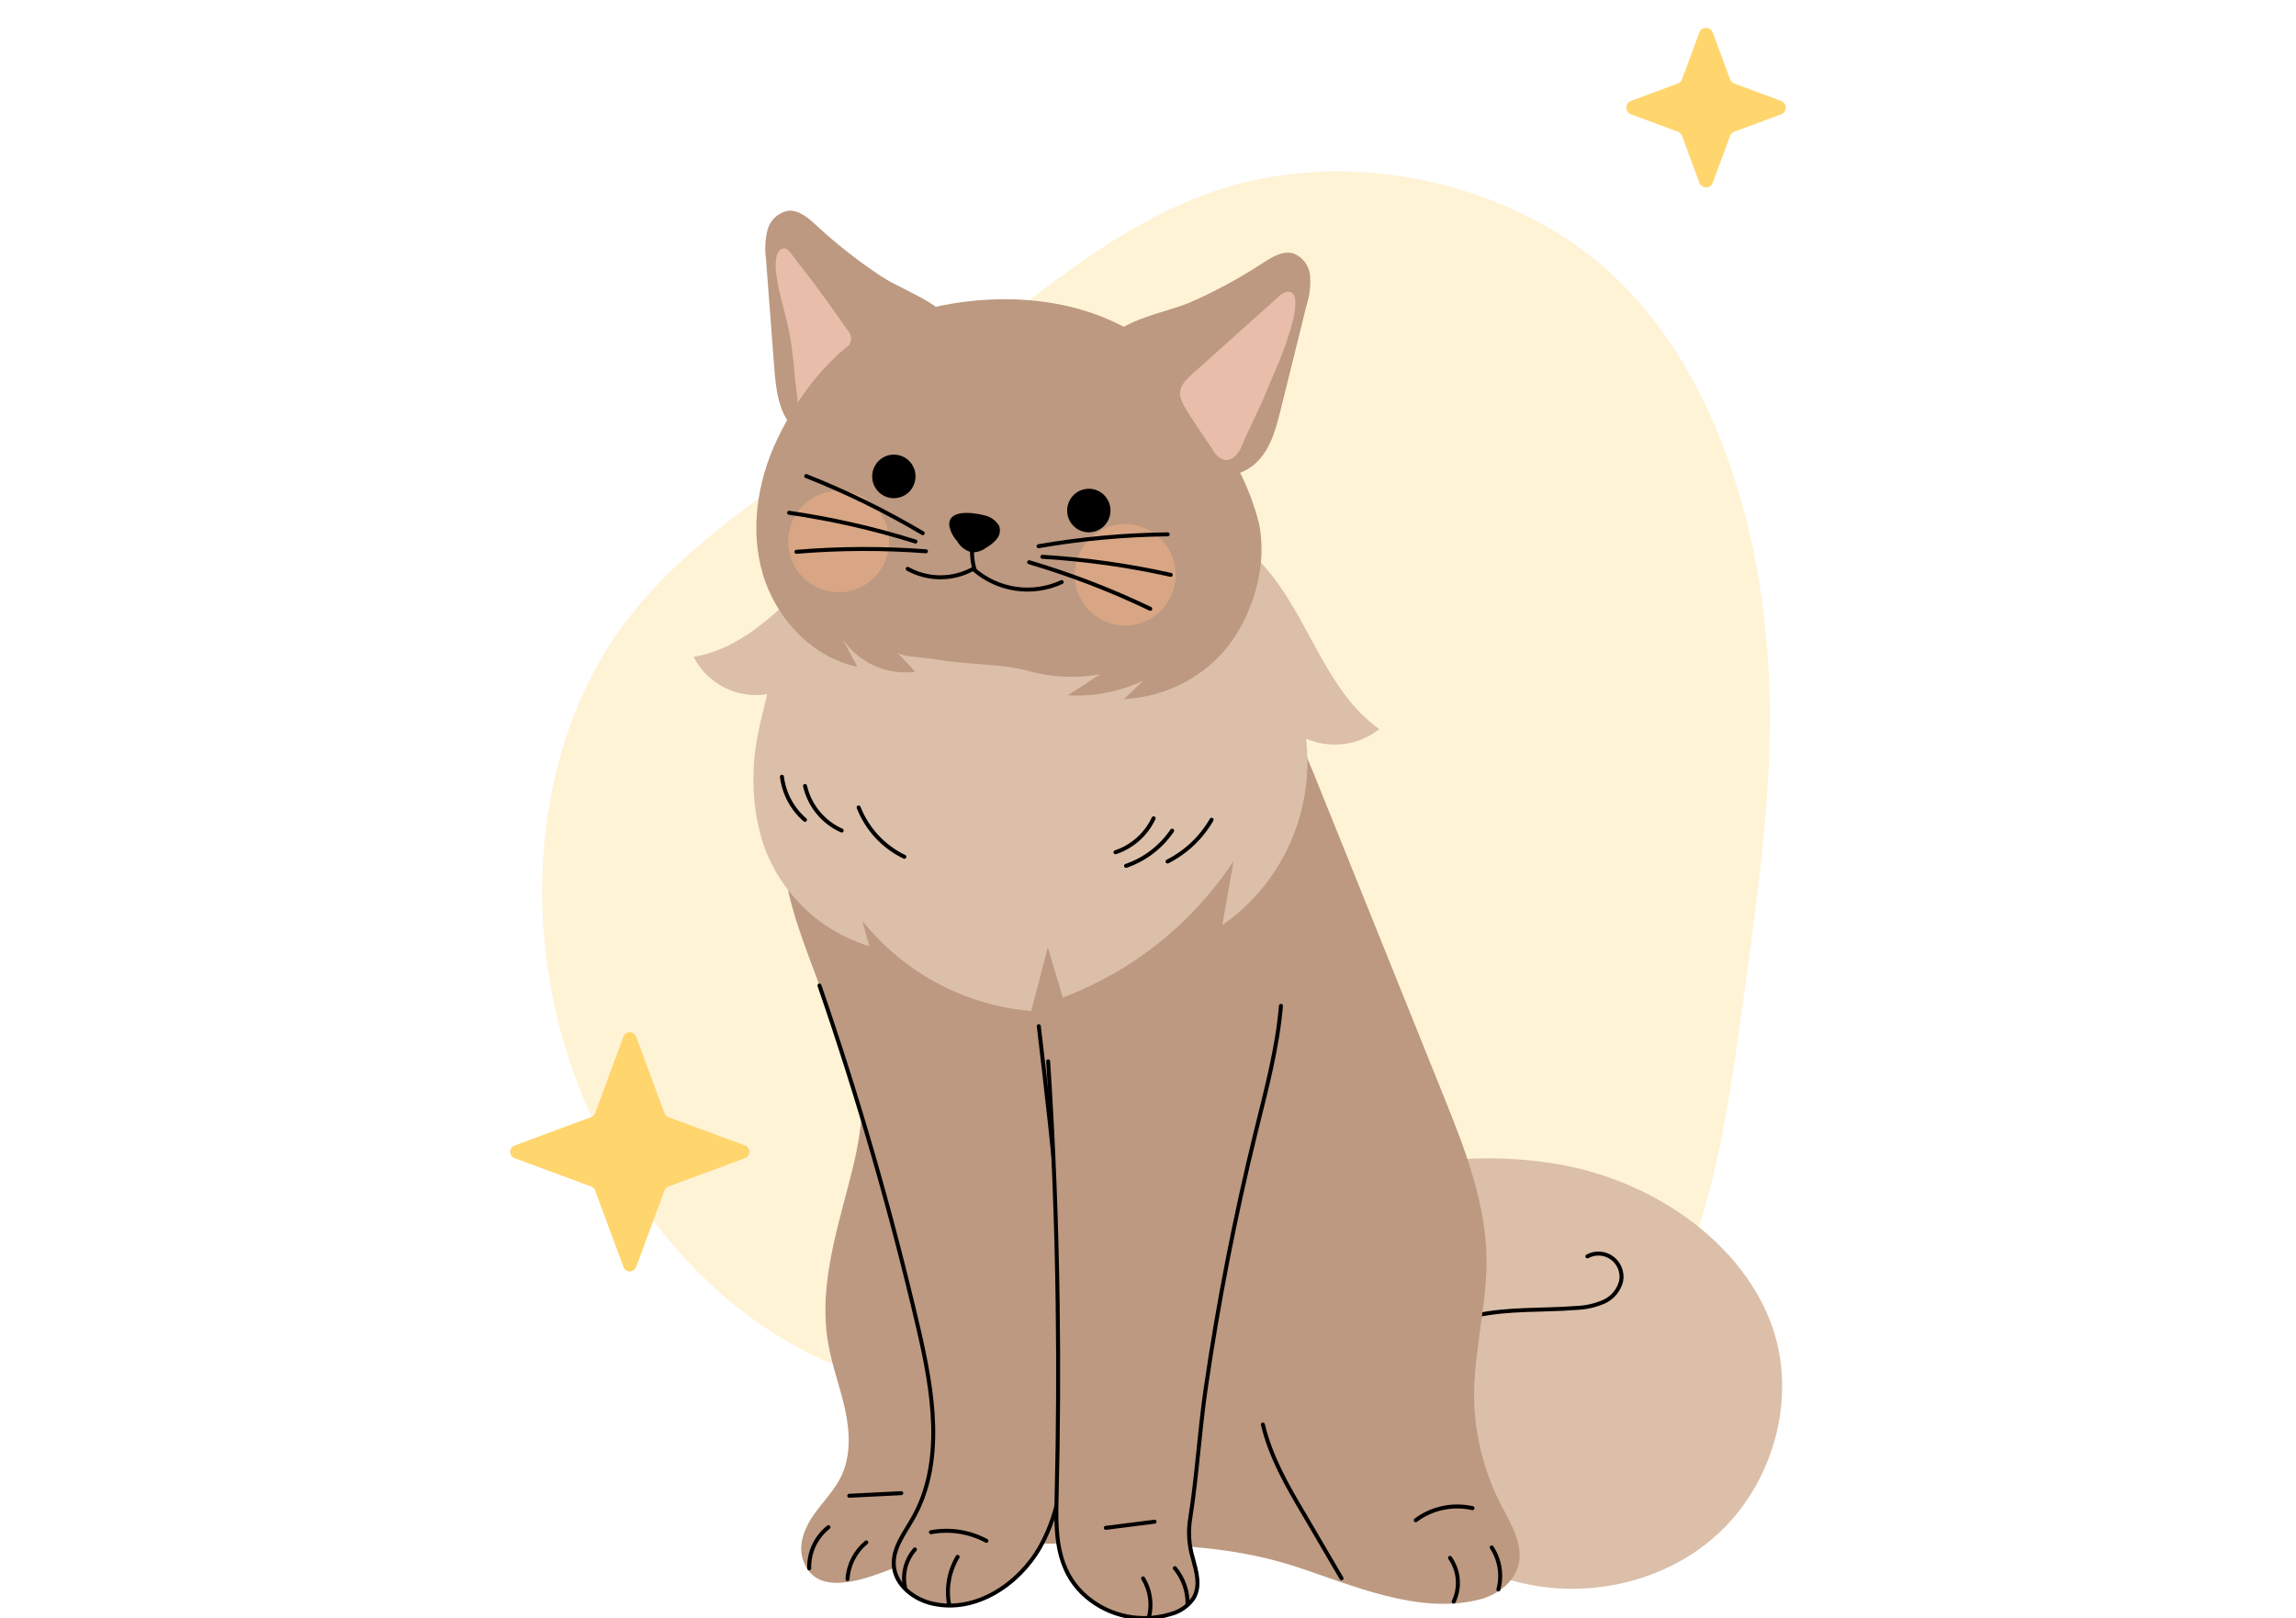 <svg width="288" height="203" viewBox="0 0 288 203" fill="none" xmlns="http://www.w3.org/2000/svg">
<g clip-path="url(#clip0_4005_17201)">
<path opacity="0.2" d="M201.058 33.396C213.228 43.88 219.28 60.959 221.219 76.982C223.191 92.972 221.085 107.94 218.711 125.183C216.337 142.426 213.73 161.944 202.596 171.044C191.496 180.11 171.837 178.693 152.746 177.934C133.656 177.209 115.1 177.077 100.322 169.165C85.545 161.285 74.511 145.591 70.132 128.645C65.785 111.699 68.126 93.499 76.785 80.411C85.411 67.355 100.356 59.409 113.997 49.386C127.604 39.331 139.908 27.231 155.22 23.11C170.533 18.988 188.855 22.912 201.058 33.396Z" fill="#FFC632"/>
<path d="M78.201 130.056C78.476 129.315 79.524 129.315 79.799 130.056L83.348 139.649C83.434 139.882 83.618 140.066 83.851 140.152L93.444 143.702C94.185 143.976 94.185 145.025 93.444 145.299L83.851 148.848C83.618 148.934 83.434 149.118 83.348 149.351L79.799 158.944C79.524 159.686 78.476 159.686 78.201 158.944L74.652 149.351C74.566 149.118 74.382 148.934 74.149 148.848L64.556 145.299C63.815 145.025 63.815 143.976 64.556 143.702L74.149 140.152C74.382 140.066 74.566 139.882 74.652 139.649L78.201 130.056Z" fill="#FFD56D"/>
<path d="M213.156 4.088C213.446 3.304 214.554 3.304 214.844 4.088L217.015 9.954C217.106 10.201 217.3 10.395 217.546 10.486L223.412 12.657C224.196 12.947 224.196 14.054 223.412 14.344L217.546 16.515C217.3 16.606 217.106 16.8 217.015 17.046L214.844 22.913C214.554 23.696 213.446 23.696 213.156 22.913L210.985 17.046C210.894 16.8 210.7 16.606 210.454 16.515L204.588 14.344C203.804 14.054 203.804 12.947 204.588 12.657L210.454 10.486C210.7 10.395 210.894 10.201 210.985 9.954L213.156 4.088Z" fill="#FFD56D"/>
<path d="M210.409 151.971C215.784 155.522 220.355 160.621 222.418 166.764C225.399 175.754 222.298 186.348 215.233 192.662C208.169 198.975 197.687 200.906 188.708 197.988C179.73 195.069 172.461 187.584 169.283 178.651C166.457 170.648 166.068 158.298 170.942 150.842C175.181 144.394 188.051 144.905 194.578 145.914C200.232 146.762 205.633 148.828 210.409 151.971Z" fill="#DBBFA9"/>
<path d="M175.441 172.253C176.939 168.311 181.043 165.925 185.147 165.031C189.251 164.135 193.504 164.42 197.686 164.086C198.875 164.05 200.046 163.792 201.14 163.326C201.687 163.089 202.172 162.728 202.555 162.271C202.94 161.814 203.213 161.273 203.352 160.692C203.449 160.152 203.392 159.595 203.187 159.086C202.983 158.576 202.64 158.135 202.197 157.811C201.754 157.49 201.229 157.301 200.683 157.266C200.137 157.232 199.593 157.353 199.113 157.617" stroke="black" stroke-width="0.5" stroke-linecap="round" stroke-linejoin="round"/>
<path d="M169.516 108.774L181.065 137.464C183.721 144.046 186.441 150.992 186.463 158.199C186.463 164.463 184.498 170.91 184.979 177.103C185.284 181.157 186.396 185.109 188.249 188.728C189.5 191.142 191.132 193.734 190.461 196.369C189.909 198.499 187.861 200.047 185.706 200.63C177.936 202.653 169.608 198.84 162.395 196.489C153.918 193.741 144.884 193.649 135.99 193.649C129.003 193.613 121.862 193.606 115.073 195.609C111.704 196.596 102.549 201.794 100.677 195.538C100.112 193.649 100.967 191.611 102.09 190.006C103.213 188.402 104.668 186.981 105.523 185.198C106.752 182.627 106.611 179.595 106.003 176.812C105.396 174.028 104.358 171.336 103.884 168.525C102.535 160.713 105.452 153.086 107.183 145.616C108.914 138.146 108.434 130.391 107.529 122.714C106.667 115.478 104.704 108.256 105.495 101.006C106.059 96.145 107.811 91.499 110.596 87.475C113.373 83.46 117.101 80.195 121.445 77.969C133.454 71.989 151.397 75.32 159.4 86.554C162.063 90.282 163.801 94.586 165.511 98.847C166.843 102.141 168.178 105.45 169.516 108.774Z" fill="#BC9980"/>
<path d="M102.789 123.637C107.651 137.709 111.782 152.023 115.165 166.521C117.03 174.496 118.549 183.373 114.508 190.488C113.434 192.377 111.944 194.266 112.121 196.432C112.318 198.889 114.677 200.693 117.065 201.197C122.356 202.369 127.809 198.79 130.487 194.039C133.165 189.288 133.602 183.642 133.736 178.196C134.16 161.657 132.231 145.161 130.303 128.735C129.597 122.663 128.82 116.407 125.789 111.117C121.622 103.824 111.972 98.335 103.481 99.982C93.366 101.9 100.798 117.828 102.789 123.637Z" fill="#BC9980"/>
<path d="M113.511 199.081C113.342 198.254 113.367 197.399 113.584 196.584C113.801 195.768 114.204 195.014 114.761 194.38M119.042 201.232C118.673 199.192 119.058 197.087 120.122 195.31M116.775 192.221C119.147 191.779 121.599 192.159 123.726 193.3" stroke="black" stroke-width="0.5" stroke-linecap="round" stroke-linejoin="round"/>
<path d="M102.789 123.637C107.651 137.709 111.782 152.023 115.165 166.522C117.03 174.497 118.548 183.374 114.508 190.489C113.434 192.378 111.944 194.267 112.121 196.433C112.318 198.89 114.677 200.694 117.064 201.198C122.356 202.369 127.809 198.79 130.487 194.039C133.164 189.289 133.602 183.644 133.736 178.197C134.159 161.657 132.231 145.161 130.303 128.736" stroke="black" stroke-width="0.5" stroke-linecap="round" stroke-linejoin="round"/>
<path d="M132.542 187.492C132.421 192.271 132.358 196.973 136.321 200.367C137.756 201.576 139.472 202.405 141.311 202.778C143.151 203.15 145.054 203.054 146.847 202.497C148.028 202.198 149.057 201.472 149.736 200.459C150.626 198.911 150.054 197.122 149.637 195.531C149.123 193.85 149.014 192.071 149.318 190.34C150.146 185.049 150.456 179.646 151.219 174.334C152.8 163.429 154.909 152.609 157.541 141.909C158.82 136.718 160.226 131.52 160.678 126.194C161.13 120.868 160.586 115.315 158.127 110.571C155.669 105.827 151.064 102.014 145.808 101.396C140.319 100.757 135.544 103.924 132.521 108.277C129.589 112.538 130.161 116.089 130.578 121.059C131.775 135.233 132.481 149.445 132.697 163.667C132.791 171.592 132.739 179.534 132.542 187.492Z" fill="#BC9980"/>
<path d="M144.092 202.987C144.318 202.154 144.373 201.283 144.251 200.428C144.13 199.574 143.835 198.753 143.385 198.016M148.966 201.233C148.986 199.59 148.42 197.994 147.369 196.731M144.819 190.901L138.709 191.674" stroke="black" stroke-width="0.5" stroke-linecap="round" stroke-linejoin="round"/>
<path d="M131.475 133.146C132.134 143.291 132.532 153.452 132.669 163.618C132.782 171.574 132.74 179.531 132.542 187.485C132.421 192.264 132.357 196.966 136.32 200.36C137.755 201.569 139.472 202.398 141.311 202.77C143.15 203.143 145.054 203.046 146.846 202.49C148.028 202.19 149.057 201.464 149.736 200.452C150.626 198.904 150.054 197.115 149.637 195.524C149.123 193.843 149.013 192.064 149.318 190.333C150.145 185.042 150.456 179.638 151.219 174.326C152.799 163.422 154.909 152.601 157.541 141.902C158.82 136.711 160.225 131.513 160.677 126.187" stroke="black" stroke-width="0.5" stroke-linecap="round" stroke-linejoin="round"/>
<path d="M94.516 97.227C94.43 100.173 94.849 103.113 95.752 105.919C96.808 108.949 98.563 111.688 100.875 113.913C103.182 116.132 105.983 117.774 109.047 118.701C108.75 117.643 108.46 116.571 108.164 115.52C110.747 118.747 113.959 121.416 117.604 123.364C121.245 125.309 125.243 126.491 129.356 126.839L131.432 118.85C132.061 120.981 132.683 123.047 133.312 125.149C142.078 121.844 149.575 115.851 154.73 108.028L153.317 116.074C157.02 113.493 159.952 109.954 161.8 105.835C163.651 101.71 164.352 97.16 163.828 92.668C165.324 93.317 166.969 93.548 168.586 93.337C170.203 93.126 171.732 92.48 173.011 91.468C166.689 86.972 164.499 78.685 159.781 72.493C153.423 64.192 142.53 60.201 132.132 60.698C126.311 60.967 121.536 63.105 116.005 64.532C112.028 65.562 109.033 66.45 105.691 69.12C99.828 73.807 94.862 81.072 87 82.406C87.849 84.064 89.2 85.411 90.86 86.256C92.517 87.097 94.398 87.391 96.233 87.093C95.413 90.488 94.516 93.712 94.516 97.227Z" fill="#DBBFA9"/>
<path d="M98.082 97.448C98.343 99.544 99.372 101.47 100.971 102.852M100.979 98.605C101.261 99.83 101.823 100.973 102.622 101.944C103.419 102.914 104.431 103.684 105.577 104.194M107.703 101.297C108.766 104.011 110.815 106.222 113.44 107.489M139.922 106.921C140.964 106.571 141.925 106.014 142.747 105.283C143.57 104.55 144.236 103.657 144.705 102.66M141.249 108.625C143.602 107.814 145.629 106.265 147.028 104.208M146.449 108.079C148.762 106.905 150.684 105.084 151.98 102.837" stroke="black" stroke-width="0.5" stroke-linecap="round" stroke-linejoin="round"/>
<path d="M102.442 28.317C101.418 27.365 100.237 26.314 98.86 26.441C98.249 26.55 97.683 26.832 97.226 27.254C96.769 27.675 96.442 28.219 96.281 28.821C95.978 30.027 95.911 31.281 96.084 32.513C96.423 37.011 96.764 41.509 97.109 46.006C97.312 48.726 97.617 51.688 99.489 53.661C101.983 56.303 106.299 56.104 109.675 54.776C113.913 53.107 119.487 48.996 120.462 44.202C121.514 38.989 113.864 36.874 110.572 34.687C107.693 32.789 104.974 30.658 102.442 28.317ZM158.367 33.018C159.533 32.258 160.868 31.42 162.21 31.782C162.787 31.997 163.293 32.372 163.668 32.863C164.042 33.354 164.272 33.942 164.329 34.558C164.423 35.798 164.28 37.045 163.905 38.231C162.817 42.606 161.734 46.982 160.656 51.36C159.999 54.002 159.243 56.864 157.032 58.497C154.128 60.685 149.911 59.768 146.803 57.886C142.904 55.529 138.086 50.536 137.931 45.644C137.755 40.331 145.651 39.529 149.29 37.932C152.447 36.549 155.483 34.905 158.367 33.018Z" fill="#BC9980"/>
<path d="M104.822 39.295L106.333 41.425C106.557 41.696 106.71 42.018 106.779 42.362C106.759 42.899 106.534 43.408 106.15 43.783L102.54 48.285C101.615 49.443 100.958 50.912 99.913 51.963C100.386 51.437 99.785 48.327 99.722 47.539C99.604 45.961 99.43 44.389 99.199 42.824C98.761 39.877 97.638 36.937 97.327 34.003C97.256 33.372 97.256 31.817 97.829 31.37C98.775 30.66 99.291 31.958 99.906 32.719C101.643 34.864 103.233 37.065 104.822 39.295Z" fill="#E8BDAA"/>
<path d="M113.673 39.479C113.023 39.685 112.38 39.913 111.751 40.19C105.287 42.803 100.392 48.945 97.446 55.202C94.974 60.442 94.048 66.563 95.716 72.117C97.383 77.67 101.911 82.47 107.555 83.649L105.563 79.964C106.539 81.488 107.928 82.704 109.568 83.468C111.206 84.231 113.026 84.51 114.817 84.274L112.507 81.824C113.051 82.4 115.63 82.456 116.428 82.584C117.975 82.84 119.543 83.039 121.104 83.18C123.859 83.429 126.395 83.45 129.051 84.189C131.967 84.993 135.026 85.129 138.001 84.587L133.939 87.235C137.202 87.408 140.458 86.772 143.419 85.382L141.003 87.697C145.406 87.485 149.576 85.657 152.715 82.563C156.812 78.494 159.144 71.321 157.907 65.619C157.31 63.271 156.442 61 155.322 58.852C153.287 54.548 151.204 50.195 148.081 46.61C139.647 36.944 125.251 35.786 113.673 39.479Z" fill="#BC9980"/>
<path d="M111.446 68.957C112.007 65.484 109.663 62.211 106.208 61.647C102.754 61.082 99.499 63.438 98.937 66.911C98.375 70.383 100.72 73.656 104.173 74.221C107.628 74.786 110.883 72.428 111.446 68.957ZM147.396 73.108C147.94 69.632 145.581 66.371 142.124 65.823C138.667 65.275 135.422 67.648 134.877 71.123C134.333 74.599 136.692 77.859 140.149 78.407C143.606 78.955 146.85 76.582 147.396 73.107" fill="#D8A684"/>
<path d="M149.798 46.688C148.442 47.901 147.396 48.903 148.435 50.756C149.522 52.716 150.893 54.548 152.129 56.438C152.412 56.998 152.886 57.436 153.464 57.673C154.432 57.936 155.329 57.02 155.711 56.083C156.678 53.703 157.922 51.481 158.862 49.101C159.511 47.482 160.274 45.913 160.867 44.273C161.192 43.392 163.856 36.589 161.574 36.589C161.092 36.652 160.649 36.889 160.331 37.256L150.244 46.297L149.798 46.688Z" fill="#E8BDAA"/>
<path d="M114.839 59.768C114.839 60.309 114.679 60.837 114.38 61.287C114.082 61.736 113.658 62.087 113.16 62.294C112.663 62.501 112.116 62.555 111.588 62.45C111.06 62.344 110.575 62.084 110.196 61.702C109.815 61.318 109.555 60.831 109.45 60.301C109.346 59.771 109.4 59.221 109.607 58.722C109.813 58.223 110.161 57.796 110.608 57.495C110.979 57.244 111.407 57.09 111.852 57.046C112.298 57.001 112.747 57.068 113.161 57.24C113.492 57.378 113.793 57.579 114.045 57.833C114.298 58.087 114.498 58.389 114.634 58.721C114.77 59.053 114.839 59.408 114.839 59.768ZM139.295 64.043C139.296 64.585 139.138 65.114 138.839 65.565C138.542 66.015 138.117 66.367 137.619 66.575C137.122 66.783 136.574 66.837 136.046 66.732C135.517 66.626 135.032 66.366 134.653 65.983C134.272 65.599 134.013 65.111 133.908 64.581C133.804 64.05 133.858 63.501 134.064 63.001C134.271 62.502 134.62 62.075 135.069 61.774C135.516 61.474 136.044 61.315 136.582 61.316C137.301 61.316 137.992 61.603 138.5 62.115C139.009 62.628 139.294 63.321 139.295 64.043Z" fill="black"/>
<path d="M113.857 71.364C115.114 72.059 116.526 72.424 117.962 72.424C119.397 72.424 120.81 72.059 122.066 71.364C123.555 72.692 125.399 73.558 127.372 73.854C129.344 74.149 131.359 73.862 133.171 73.026" stroke="black" stroke-width="0.5" stroke-linecap="round" stroke-linejoin="round"/>
<path d="M122.256 71.492C121.912 70.328 121.837 69.102 122.037 67.905" stroke="black" stroke-width="0.5" stroke-linecap="round" stroke-linejoin="round"/>
<path d="M123.358 64.624C123.768 64.693 124.158 64.852 124.5 65.088C124.842 65.326 125.127 65.635 125.336 65.995C125.427 66.265 125.449 66.554 125.398 66.835C125.348 67.115 125.227 67.379 125.047 67.6C124.663 68.053 124.201 68.433 123.683 68.722C123.165 69.114 122.529 69.314 121.882 69.29C121.496 69.189 121.135 69.011 120.819 68.767C120.504 68.523 120.241 68.218 120.046 67.87C119.548 67.326 119.211 66.655 119.07 65.931C118.915 63.907 121.924 64.262 123.358 64.624Z" fill="black"/>
<path d="M115.744 66.891C111.07 64.118 106.183 61.722 101.128 59.725M114.832 67.934C109.652 66.314 104.352 65.108 98.981 64.327M116.146 69.162C110.737 68.752 105.305 68.773 99.899 69.227M130.275 68.524C135.623 67.595 141.037 67.096 146.466 67.033M130.755 69.852C136.172 70.176 141.555 70.934 146.854 72.117M129.094 70.533C134.305 72.074 139.383 74.028 144.282 76.377M182.343 200.927C182.758 200.053 182.934 199.085 182.853 198.121C182.772 197.157 182.438 196.231 181.884 195.438M187.952 199.401C188.192 198.513 188.241 197.584 188.096 196.676C187.951 195.768 187.616 194.9 187.112 194.131M184.702 189.203C183.477 188.927 182.206 188.919 180.977 189.18C179.748 189.441 178.59 189.965 177.582 190.715M168.279 198.009L163.568 189.956C161.448 186.405 159.364 182.741 158.411 178.707M101.503 196.759C101.474 195.767 101.678 194.783 102.098 193.885C102.517 192.987 103.141 192.201 103.919 191.589M106.307 198.1C106.362 197.213 106.601 196.346 107.006 195.554C107.412 194.762 107.977 194.063 108.666 193.499M106.525 187.648L113.053 187.321" stroke="black" stroke-width="0.5" stroke-linecap="round" stroke-linejoin="round"/>
</g>
<defs>
<clipPath id="clip0_4005_17201">
<rect width="288" height="203" fill="white"/>
</clipPath>
</defs>
</svg>
